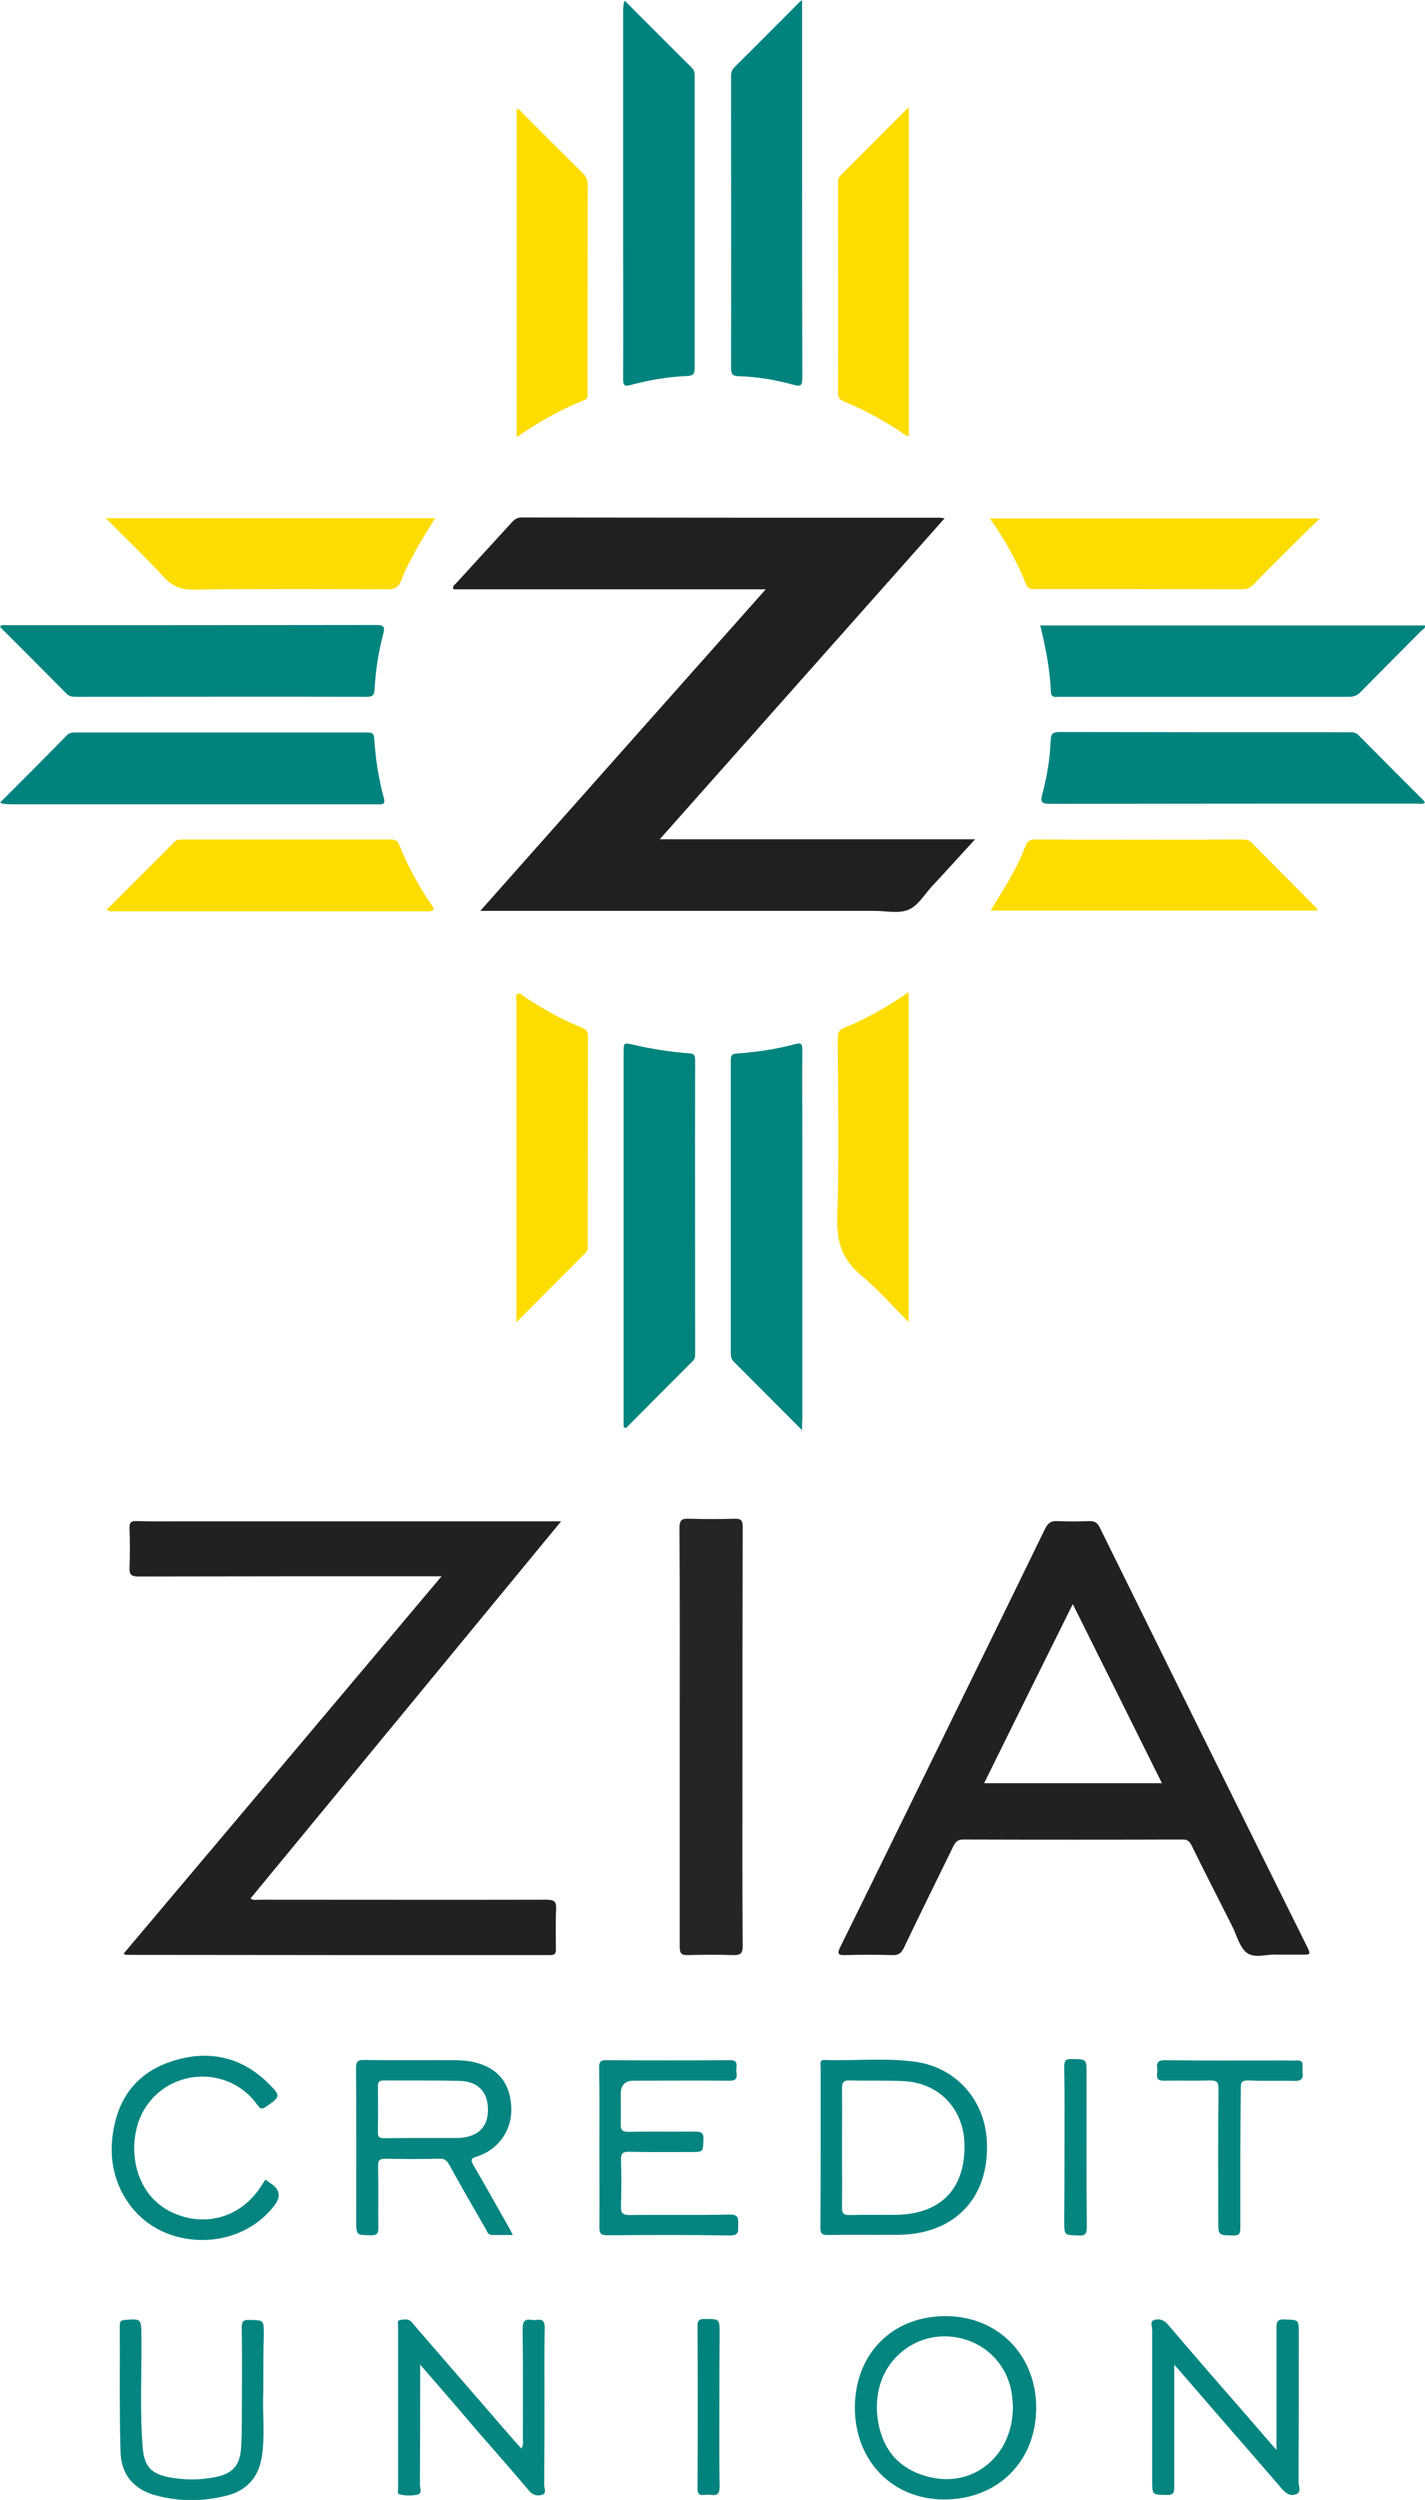 <?xml version="1.0" encoding="utf-8"?>
<!-- Generator: Adobe Illustrator 26.5.0, SVG Export Plug-In . SVG Version: 6.00 Build 0)  -->
<svg version="1.1" id="Layer_1" xmlns="http://www.w3.org/2000/svg" xmlns:xlink="http://www.w3.org/1999/xlink" x="0px" y="0px"
	 viewBox="0 0 599.6 1051.2" style="enable-background:new 0 0 599.6 1051.2;" xml:space="preserve">
<style type="text/css">
	.st0{fill:#221F1F;}
	.st1{fill:#232020;}
	.st2{fill:#262424;}
	.st3{fill:#01837E;}
	.st4{fill:#00837E;}
	.st5{fill:#FDDC01;}
	.st6{fill:#FDDC00;}
	.st7{fill:#068581;}
	.st8{fill:#048480;}
	.st9{fill:#058580;}
	.st10{fill:#078681;}
	.st11{fill:#068580;}
	.st12{fill:#048580;}
</style>
<path class="st0" d="M397.5,217.9c-40.1,45.2-79.8,89.8-119.9,135h132.7c-6.4,7-12.1,13.3-17.9,19.5c-3.3,3.5-6,8.4-10.1,10.1
	c-4.1,1.8-9.5,0.5-14.4,0.5c-53.5,0-107,0-160.6,0h-5.2c40.2-45.3,79.9-90,120.1-135.2H190.8c-0.5-1.4,0.4-1.8,0.8-2.2
	c7.9-8.7,15.9-17.3,23.8-26c1.1-1.2,2.2-2,4-2c58.7,0.1,117.5,0.1,176.2,0.1C395.9,217.8,396.4,217.8,397.5,217.9z"/>
<path class="st1" d="M185.8,662.8h-4.8c-40.9,0-81.9,0-122.8,0.1c-3.1,0-3.8-0.9-3.7-3.8c0.2-5.4,0.2-10.9,0-16.3
	c-0.1-2.5,0.5-3.3,3.1-3.2c6.4,0.2,12.8,0.1,19.2,0.1h159.3c-43.8,53.2-87.2,105.8-130.7,158.6c1.3,0.9,2.7,0.5,3.9,0.5
	c40.2,0,80.4,0.1,120.6,0c3.3,0,4.3,0.8,4.1,4.1c-0.3,5.6-0.1,11.1-0.1,16.7c0,1.8-0.4,2.5-2.4,2.5c-59.5,0-118.9,0-178.4-0.1
	c-0.2,0-0.4-0.2-1.1-0.5C96.7,768.6,141,716,185.8,662.8L185.8,662.8z"/>
<path class="st1" d="M537,821.9c-3.6-0.3-8.9,1.7-12.3-0.7c-3.1-2.3-4.3-7.4-6.2-11.2c-5.7-11.3-11.5-22.6-17.1-34
	c-0.9-1.9-2-2.6-4.1-2.5c-30.6,0.1-61.3,0.1-91.9,0c-2.4,0-3.3,0.9-4.3,2.9c-6.9,14.2-14,28.4-20.8,42.7c-1.1,2.3-2.4,3.1-4.9,3
	c-6.5-0.2-13.1-0.2-19.6,0c-3.2,0.1-3.7-0.5-2.2-3.5c11.5-23.2,22.8-46.4,34.2-69.6c17.3-35.4,34.7-70.7,51.9-106.1
	c1.2-2.4,2.4-3.4,5.1-3.3c4.5,0.2,9,0.2,13.4,0c2.4-0.1,3.6,0.7,4.6,2.8c13.5,27.4,27.1,54.8,40.6,82.2c15.5,31.3,31,62.6,46.5,93.8
	c1.7,3.5,1.7,3.5-2.3,3.5C544.4,821.9,541.1,821.9,537,821.9L537,821.9z M414.1,749.8h74.8c-12.5-25.2-24.9-50-37.5-75.3
	C438.7,700,426.5,724.7,414.1,749.8L414.1,749.8z"/>
<path class="st2" d="M286,730c0-29.2,0.1-58.4-0.1-87.5c0-3.3,0.9-4,4-3.9c6.4,0.2,12.8,0.2,19.2,0c2.8-0.1,3.4,0.8,3.4,3.5
	c-0.1,32.9-0.1,65.9-0.1,98.8c0,25.8-0.1,51.6,0.1,77.4c0,3.1-0.9,3.8-3.8,3.8c-6.4-0.2-12.8-0.2-19.2,0c-3,0.1-3.5-0.9-3.5-3.7
	C286,788.9,286,759.4,286,730z"/>
<path class="st3" d="M437.7,263h161.9c0.3,1.2-0.9,1.6-1.5,2.2c-8.5,8.6-17.1,17.1-25.6,25.8c-1.4,1.4-2.8,2-4.8,2
	c-40.7,0-81.4,0-122,0c-1.5,0-3.3,0.6-3.5-1.9C441.8,281.5,440,272.3,437.7,263L437.7,263z"/>
<path class="st3" d="M0.1,263.2c1-0.6,2.1-0.3,3.1-0.3c51.7,0,103.3,0,155-0.1c3.6,0,3.8,1,3,4c-2,7.6-3.2,15.4-3.6,23.3
	c-0.1,2.4-1.1,2.9-3.3,2.9c-40.8-0.1-81.6,0-122.3,0c-1.5,0-2.8-0.1-4-1.3c-9.2-9.3-18.4-18.5-27.7-27.8
	C0.2,263.7,0.2,263.4,0.1,263.2L0.1,263.2z"/>
<path class="st3" d="M337.5,601.4c-10.1-10.1-19.4-19.5-28.7-28.8c-1.1-1.1-1.3-2.2-1.3-3.6c0-41.1,0-82.1,0-123.2
	c0-2,0.5-2.7,2.5-2.8c8.3-0.6,16.6-1.8,24.7-4c2.3-0.6,2.9-0.1,2.9,2.3c-0.1,11.4,0,22.8,0,34.2c0,40.3,0,80.7,0,121
	C337.5,597.7,337.5,599,337.5,601.4L337.5,601.4z"/>
<path class="st3" d="M262.4,600.1v-3.5c0-51.4,0-102.7,0-154.1c0-4.1,0-4.1,4.1-3.2c7.7,1.8,15.4,3,23.3,3.6
	c1.9,0.1,2.7,0.5,2.7,2.7c-0.1,41.2,0,82.4,0,123.6c0,1.1,0,2.1-0.9,3c-9.4,9.4-18.8,18.8-28.2,28.3
	C262.9,600.3,262.6,600.2,262.4,600.1L262.4,600.1z"/>
<path class="st4" d="M337.5,0v56c0,34.3,0,68.6,0.1,102.9c0,3.4-0.8,3.7-3.7,2.9c-7.6-2.1-15.4-3.4-23.2-3.6
	c-2.6-0.1-3.1-1.1-3.1-3.5c0.1-40.7,0-81.4,0-122.1c0-1.6,0.1-3,1.4-4.3c9-8.9,18-18,27-27C336.2,1,336.6,0.7,337.5,0L337.5,0z"/>
<path class="st4" d="M262.9,0.3c9.5,9.6,18.9,18.9,28.2,28.2c1.1,1.1,1.2,2.2,1.2,3.6c0,41,0,81.9,0,122.8c0,2.4-0.8,3.1-3,3.2
	c-8.1,0.3-16.1,1.7-24,3.8c-2.8,0.8-3.1-0.1-3.1-2.6c0.1-20.1,0-40.2,0-60.3c0-31.7,0-63.5,0-95.2C262.4,2.8,262.1,1.7,262.9,0.3
	L262.9,0.3z"/>
<path class="st4" d="M599.6,337.5c-1.2,0.8-2.4,0.4-3.6,0.4c-51.4,0-102.9,0-154.3,0.1c-3.8,0-3.9-1.1-3.1-4.2
	c2-7.4,3.2-14.9,3.5-22.5c0.1-2.5,0.7-3.5,3.5-3.5c40.7,0.1,81.3,0.1,122,0.1c1.4,0,2.7-0.1,4,1.2c9.1,9.2,18.3,18.4,27.4,27.5
	C599.2,336.9,599.4,337.2,599.6,337.5L599.6,337.5z"/>
<path class="st4" d="M0,337.5c9.6-9.6,18.9-18.9,28.1-28.3c1.1-1.1,2.2-1.2,3.6-1.2c40.9,0,81.8,0,122.8,0c2.2,0,2.9,0.5,3,2.8
	c0.5,8.3,1.8,16.6,4,24.7c0.9,3.2-1.2,2.7-2.9,2.7c-21.4,0-42.9,0-64.3,0c-30,0-60,0-90.1,0C2.9,338,1.6,338.3,0,337.5L0,337.5z"/>
<path class="st5" d="M44.5,217.9h138.6c-2.7,4.4-5.4,8.6-7.8,12.9c-2.3,4.2-4.7,8.5-6.4,13c-1.2,3.4-3.1,4.1-6.4,4
	c-27-0.1-54-0.2-81,0.1c-5.1,0.1-8.8-1.2-12.3-5C61.4,234.5,53.1,226.6,44.5,217.9L44.5,217.9z"/>
<path class="st5" d="M382.3,555.9c-6.9-6.9-13-13.9-20-19.7c-7.9-6.5-10.3-14-10-24.1c0.8-25.2,0.3-50.4,0.2-75.5
	c0-2.4,0.6-3.6,2.9-4.5c9.4-3.8,18.2-8.9,26.9-14.9L382.3,555.9L382.3,555.9z"/>
<path class="st6" d="M382.4,45v138.2c-1,0.4-1.6-0.4-2.2-0.8c-7.9-5.4-16.3-10-25.1-13.6c-1.9-0.8-2.5-1.7-2.5-3.7
	c0.1-29.3,0-58.6,0-87.9c0-1.2,0-2.3,1-3.3C363,64.4,372.4,55,382.4,45L382.4,45z"/>
<path class="st6" d="M555.3,218c-5,4.9-9.5,9.3-13.9,13.7c-4.6,4.6-9.3,9.2-13.8,13.9c-1.5,1.5-2.9,2.2-5,2.2
	c-28.9-0.1-57.9-0.1-86.8-0.1c-1.5,0-3,0.3-3.9-1.7c-3.9-9.8-9-19-15.4-28L555.3,218L555.3,218z"/>
<path class="st6" d="M217.4,183.8V45.9c1.4-0.1,1.9,1.1,2.6,1.8c8.4,8.4,16.8,16.8,25.2,25.1c1.5,1.5,2.1,3,2.1,5.1
	c-0.1,28.9,0,57.9-0.1,86.8c0,1.4,0.5,2.9-1.5,3.6C235.9,172.2,226.7,177.4,217.4,183.8L217.4,183.8z"/>
<path class="st6" d="M416.8,382.9c2.6-4.2,5-8.2,7.4-12.2c2.8-4.8,5.3-9.8,7.3-15c0.8-1.9,1.7-2.7,3.9-2.7c29.1,0.1,58.3,0.1,87.5,0
	c1.3,0,2.5,0.1,3.6,1.2c9.2,9.3,18.4,18.5,27.6,27.8c0.1,0.1,0.1,0.4,0.2,0.9L416.8,382.9L416.8,382.9z"/>
<path class="st6" d="M44.8,382.6c9.8-9.8,19.3-19.2,28.6-28.6c1-1,2.1-1,3.3-1c29.3,0,58.5,0,87.8,0c1.8,0,2.8,0.5,3.5,2.3
	c3.6,8.9,8.1,17.3,13.6,25.2c1.2,1.8,1.4,2.7-1.3,2.7c-44.6,0-89.3,0-133.9,0C46.2,383.1,45.9,382.9,44.8,382.6L44.8,382.6z"/>
<path class="st6" d="M217.3,556v-4.3c0-43.5,0-86.9,0-130.4c0-1.1-0.6-2.7,0.5-3.4c1.2-0.6,2.1,0.8,3.1,1.4
	c7.6,5,15.5,9.4,23.9,12.8c1.8,0.7,2.6,1.6,2.6,3.7c-0.1,29.3-0.1,58.6-0.1,87.9c0,1.1,0.1,2.2-0.8,3
	C237,536.2,227.5,545.7,217.3,556L217.3,556z"/>
<path class="st7" d="M215.8,939.8c-3.2,0-6,0-8.7,0c-1.8,0-2.1-1.4-2.7-2.5c-5.2-9-10.4-18-15.4-27.1c-1-1.8-2.1-2.6-4.2-2.5
	c-7.5,0.2-15,0.2-22.5,0c-2.5,0-3.3,0.6-3.2,3.2c0.2,8.6,0,17.2,0.1,25.8c0.1,2.6-0.8,3.3-3.3,3.2c-6-0.1-6,0-6-6.2
	c0-21.3,0.1-42.7-0.1-64c0-2.9,0.8-3.6,3.6-3.5c12.5,0.2,24.9,0,37.4,0.1c2.4,0,4.9,0.1,7.2,0.5c10.7,2,16.4,8.3,17.1,18.6
	c0.7,9.8-5,18.4-14.5,21.4c-2.7,0.8-2.5,1.6-1.4,3.6c5,8.6,9.8,17.2,14.7,25.8C214.5,937.2,215,938.3,215.8,939.8L215.8,939.8z
	 M177.4,899C177.4,899,177.4,899,177.4,899c4.9,0,9.9,0,14.9,0c0.2,0,0.5,0,0.7,0c7.7-0.4,12-4.2,12.3-11c0.4-7.8-3.8-12.8-11.7-13
	c-10.7-0.3-21.5-0.1-32.2-0.2c-2,0-2.4,0.9-2.4,2.6c0.1,6.4,0.1,12.8,0,19.2c0,1.9,0.6,2.5,2.5,2.5C166.8,899,172.1,899,177.4,899
	L177.4,899z"/>
<path class="st8" d="M345.3,903c0-11.3,0-22.5,0-33.8c0-1.3-0.7-3.1,1.8-3c12.8,0.4,25.7-1,38.4,0.8c16.8,2.5,28.6,15.8,29.7,32.7
	c1.5,24-13.1,39.8-37.2,40c-9.9,0.1-19.9-0.1-29.8,0.1c-2.4,0-3-0.7-3-3C345.3,925.6,345.3,914.3,345.3,903L345.3,903z M354.3,902.8
	c0,8.5,0.1,16.9,0,25.4c0,2.2,0.4,3.2,3,3.2c6.8-0.2,13.5,0,20.3-0.1c18.7-0.5,28.8-11.4,28.2-30.2c-0.5-14.6-10.9-25.3-25.5-26
	c-7.6-0.4-15.2-0.1-22.8-0.3c-2.7-0.1-3.2,1-3.2,3.4C354.4,886.3,354.3,894.5,354.3,902.8L354.3,902.8z"/>
<path class="st9" d="M359.7,1012.3c0.1-22.7,15.9-38.5,38.4-38.4c21.9,0.1,38,16.5,37.9,38.7c-0.1,22.5-16.3,38.5-38.9,38.4
	C375.4,1050.9,359.7,1034.7,359.7,1012.3z M426.2,1012.2c0-0.8-0.1-2-0.2-3.2c-0.9-13.2-10.2-23.7-23.2-26.1
	c-13-2.4-25.6,4.2-31.1,16.1c-2.6,5.8-3.2,12-2.4,18.1c1.6,11.5,7.6,19.9,18.8,23.6C407.8,1047.5,426.1,1033.8,426.2,1012.2
	L426.2,1012.2z"/>
<path class="st10" d="M176.8,994.3c0,17.5,0,34-0.1,50.4c0,1.4,1,3.7-0.8,4.2c-2.5,0.6-5.3,0.6-7.9-0.1c-1-0.3-0.5-1.5-0.5-2.3
	c0-22.8,0-45.5,0-68.3c0-1-0.6-2.5,1-2.7c1.7-0.2,3.5-0.7,5,1.2c2.5,3.1,5.2,6,7.8,9.1c11.7,13.5,23.5,27.1,35.2,40.6
	c0.9,1,1.8,1.9,2.8,3.1c1.1-1.3,0.7-2.7,0.7-3.9c0-15.4,0.1-30.8-0.1-46.1c0-3.1,0.6-4.6,3.9-4c0.6,0.1,1.2,0.1,1.8,0
	c2.7-0.4,3.7,0.5,3.6,3.5c-0.2,9.3-0.1,18.6-0.1,28c0,12.7,0,25.4-0.1,38.1c0,1.3,1.2,3.4-1.1,4c-2.1,0.5-3.8,0-5.4-1.9
	c-7-8.3-14.2-16.5-21.4-24.7C193.3,1013.3,185.4,1004.2,176.8,994.3L176.8,994.3z"/>
<path class="st9" d="M494.1,994.3v13.3c0,12.7,0,25.4,0,38.1c0,2.3-0.3,3.5-3.1,3.4c-6.2-0.1-6.2,0.1-6.2-6.3c0-21.1,0-42.2,0-63.2
	c0-1.4-1.1-3.5,0.9-4.1c2.1-0.6,4-0.1,5.7,1.9c11.5,13.5,23.1,26.8,34.7,40.1c3.5,4,6.9,8,11,12.7v-4.3c0-15.6,0-31.2,0-46.9
	c0-2.6,0.3-3.9,3.5-3.7c5.9,0.2,5.9,0,5.9,5.9c0,20.8,0,41.7-0.1,62.5c0,1.7,1.3,4.2-1,5.1c-2.5,1-4.4-0.4-6.2-2.5
	c-12.3-14.3-24.8-28.5-37.1-42.8C499.8,1000.8,497.3,998,494.1,994.3L494.1,994.3z"/>
<path class="st11" d="M252.2,903.1c0-11.3,0.1-22.5-0.1-33.8c0-2.3,0.6-3.1,3-3c17.3,0.1,34.6,0.1,51.9,0c2.1,0,3.2,0.4,2.9,2.8
	c-0.1,0.8-0.1,1.7,0,2.5c0.5,2.9-0.9,3.4-3.5,3.3c-13.2-0.1-26.4,0-39.6,0c-3.7,0-5.6,1.8-5.6,5.5c0,4.2,0.1,8.5,0,12.7
	c-0.1,2.5,0.6,3.3,3.2,3.3c9.3-0.2,18.6,0,28-0.1c2.5,0,3.7,0.4,3.6,3.3c-0.2,5.3,0,5.3-5.4,5.3c-8.7,0-17.4,0.1-26.1-0.1
	c-2.6,0-3.2,0.8-3.2,3.3c0.2,6.5,0.2,13.1,0,19.6c-0.1,2.8,0.7,3.7,3.6,3.7c14-0.2,28.1,0.1,42.1-0.2c3.8-0.1,3.7,1.7,3.6,4.3
	c-0.1,2.3,0.7,4.5-3.4,4.5c-17.2-0.3-34.4-0.2-51.6-0.1c-2.7,0-3.4-0.6-3.4-3.4C252.3,925.4,252.2,914.2,252.2,903.1L252.2,903.1z"
	/>
<path class="st11" d="M111.7,916.5c1,0.7,1.9,1.4,2.8,2c3.3,2.4,3.6,5.3,1.1,8.7c-10,13.3-28.6,18.3-45.1,12
	c-15.2-5.8-24.7-21.5-23.4-38.5c1.3-16.4,9-28.5,24.7-33.8c15.2-5.1,29.4-2.5,41.2,9.2c5.2,5.2,5.1,5.5-1.1,9.8
	c-1.8,1.2-2.4,0.8-3.6-0.8c-11.7-16.5-36.6-15.7-47.3,1.4c-8.5,13.5-6,39.1,15.9,45.5c12.5,3.7,25-1,32.4-11.9
	C110.1,918.9,110.8,917.7,111.7,916.5L111.7,916.5z"/>
<path class="st9" d="M110.8,1005.8c-0.5,8,0.9,17.8-0.7,27.6c-1.4,8.4-6.3,13.7-14.4,15.9c-10,2.6-20.1,2.7-30.1,0
	c-9.3-2.5-14.7-8.7-14.9-18.6c-0.5-17.7-0.2-35.3-0.3-53c0-1.5,0.4-2,2-2.2c7-0.5,7-0.6,7.1,6.6c0.2,15.5-0.7,31,0.5,46.5
	c0.6,8.8,3.7,11.9,12.5,13.3c5.7,0.9,11.3,0.9,17-0.1c8.3-1.4,11.6-4.8,12-13.3c0.4-7.2,0.2-14.5,0.3-21.8c0-9.3,0.1-18.7-0.1-28
	c0-2.6,0.7-3.3,3.2-3.2c6.1,0.1,6.1,0,6.1,6.1C110.8,989,110.8,996.5,110.8,1005.8L110.8,1005.8z"/>
<path class="st10" d="M521.9,907.7c0,9.7,0,19.4,0,29.1c0,2.1-0.2,3.2-2.8,3.2c-6.5-0.1-6.5,0.1-6.5-6.5c0-18.4-0.1-36.8,0.1-55.2
	c0-2.7-0.6-3.5-3.4-3.5c-6.4,0.2-12.8,0-19.2,0.1c-2.5,0.1-3.6-0.6-3.2-3.2c0.1-0.6,0.1-1.2,0-1.8c-0.4-2.7,0.5-3.7,3.5-3.6
	c16.5,0.2,32.9,0.1,49.4,0.1c1.9,0,3.9,0.1,5.8,0c1.8-0.1,2.7,0.5,2.5,2.4c-0.1,0.8-0.1,1.7,0,2.5c0.4,2.8-0.6,3.8-3.5,3.7
	c-6.4-0.2-12.8,0.1-19.2-0.2c-2.9-0.1-3.4,0.9-3.3,3.5C522,888,521.9,897.8,521.9,907.7L521.9,907.7z"/>
<path class="st12" d="M447.9,903.1c0-11.4,0.1-22.8-0.1-34.1c0-2.6,0.7-3.3,3.2-3.2c6.2,0.1,6.2,0,6.2,6c0,21.5-0.1,43.1,0.1,64.7
	c0,2.9-0.8,3.7-3.6,3.5c-5.9-0.2-5.9,0-5.9-6C447.9,923.7,447.9,913.4,447.9,903.1L447.9,903.1z"/>
<path class="st4" d="M302.7,1012.1c0,11.1-0.1,22.3,0.1,33.4c0,2.8-0.7,4-3.6,3.6c-0.9-0.2-1.9-0.1-2.9,0c-2.3,0.3-2.8-0.7-2.8-2.9
	c0.1-22.7,0.1-45.5,0-68.2c0-2.2,0.6-2.9,2.9-2.9c6.4,0,6.4-0.1,6.4,6.2C302.7,991.5,302.7,1001.8,302.7,1012.1L302.7,1012.1z"/>
</svg>
